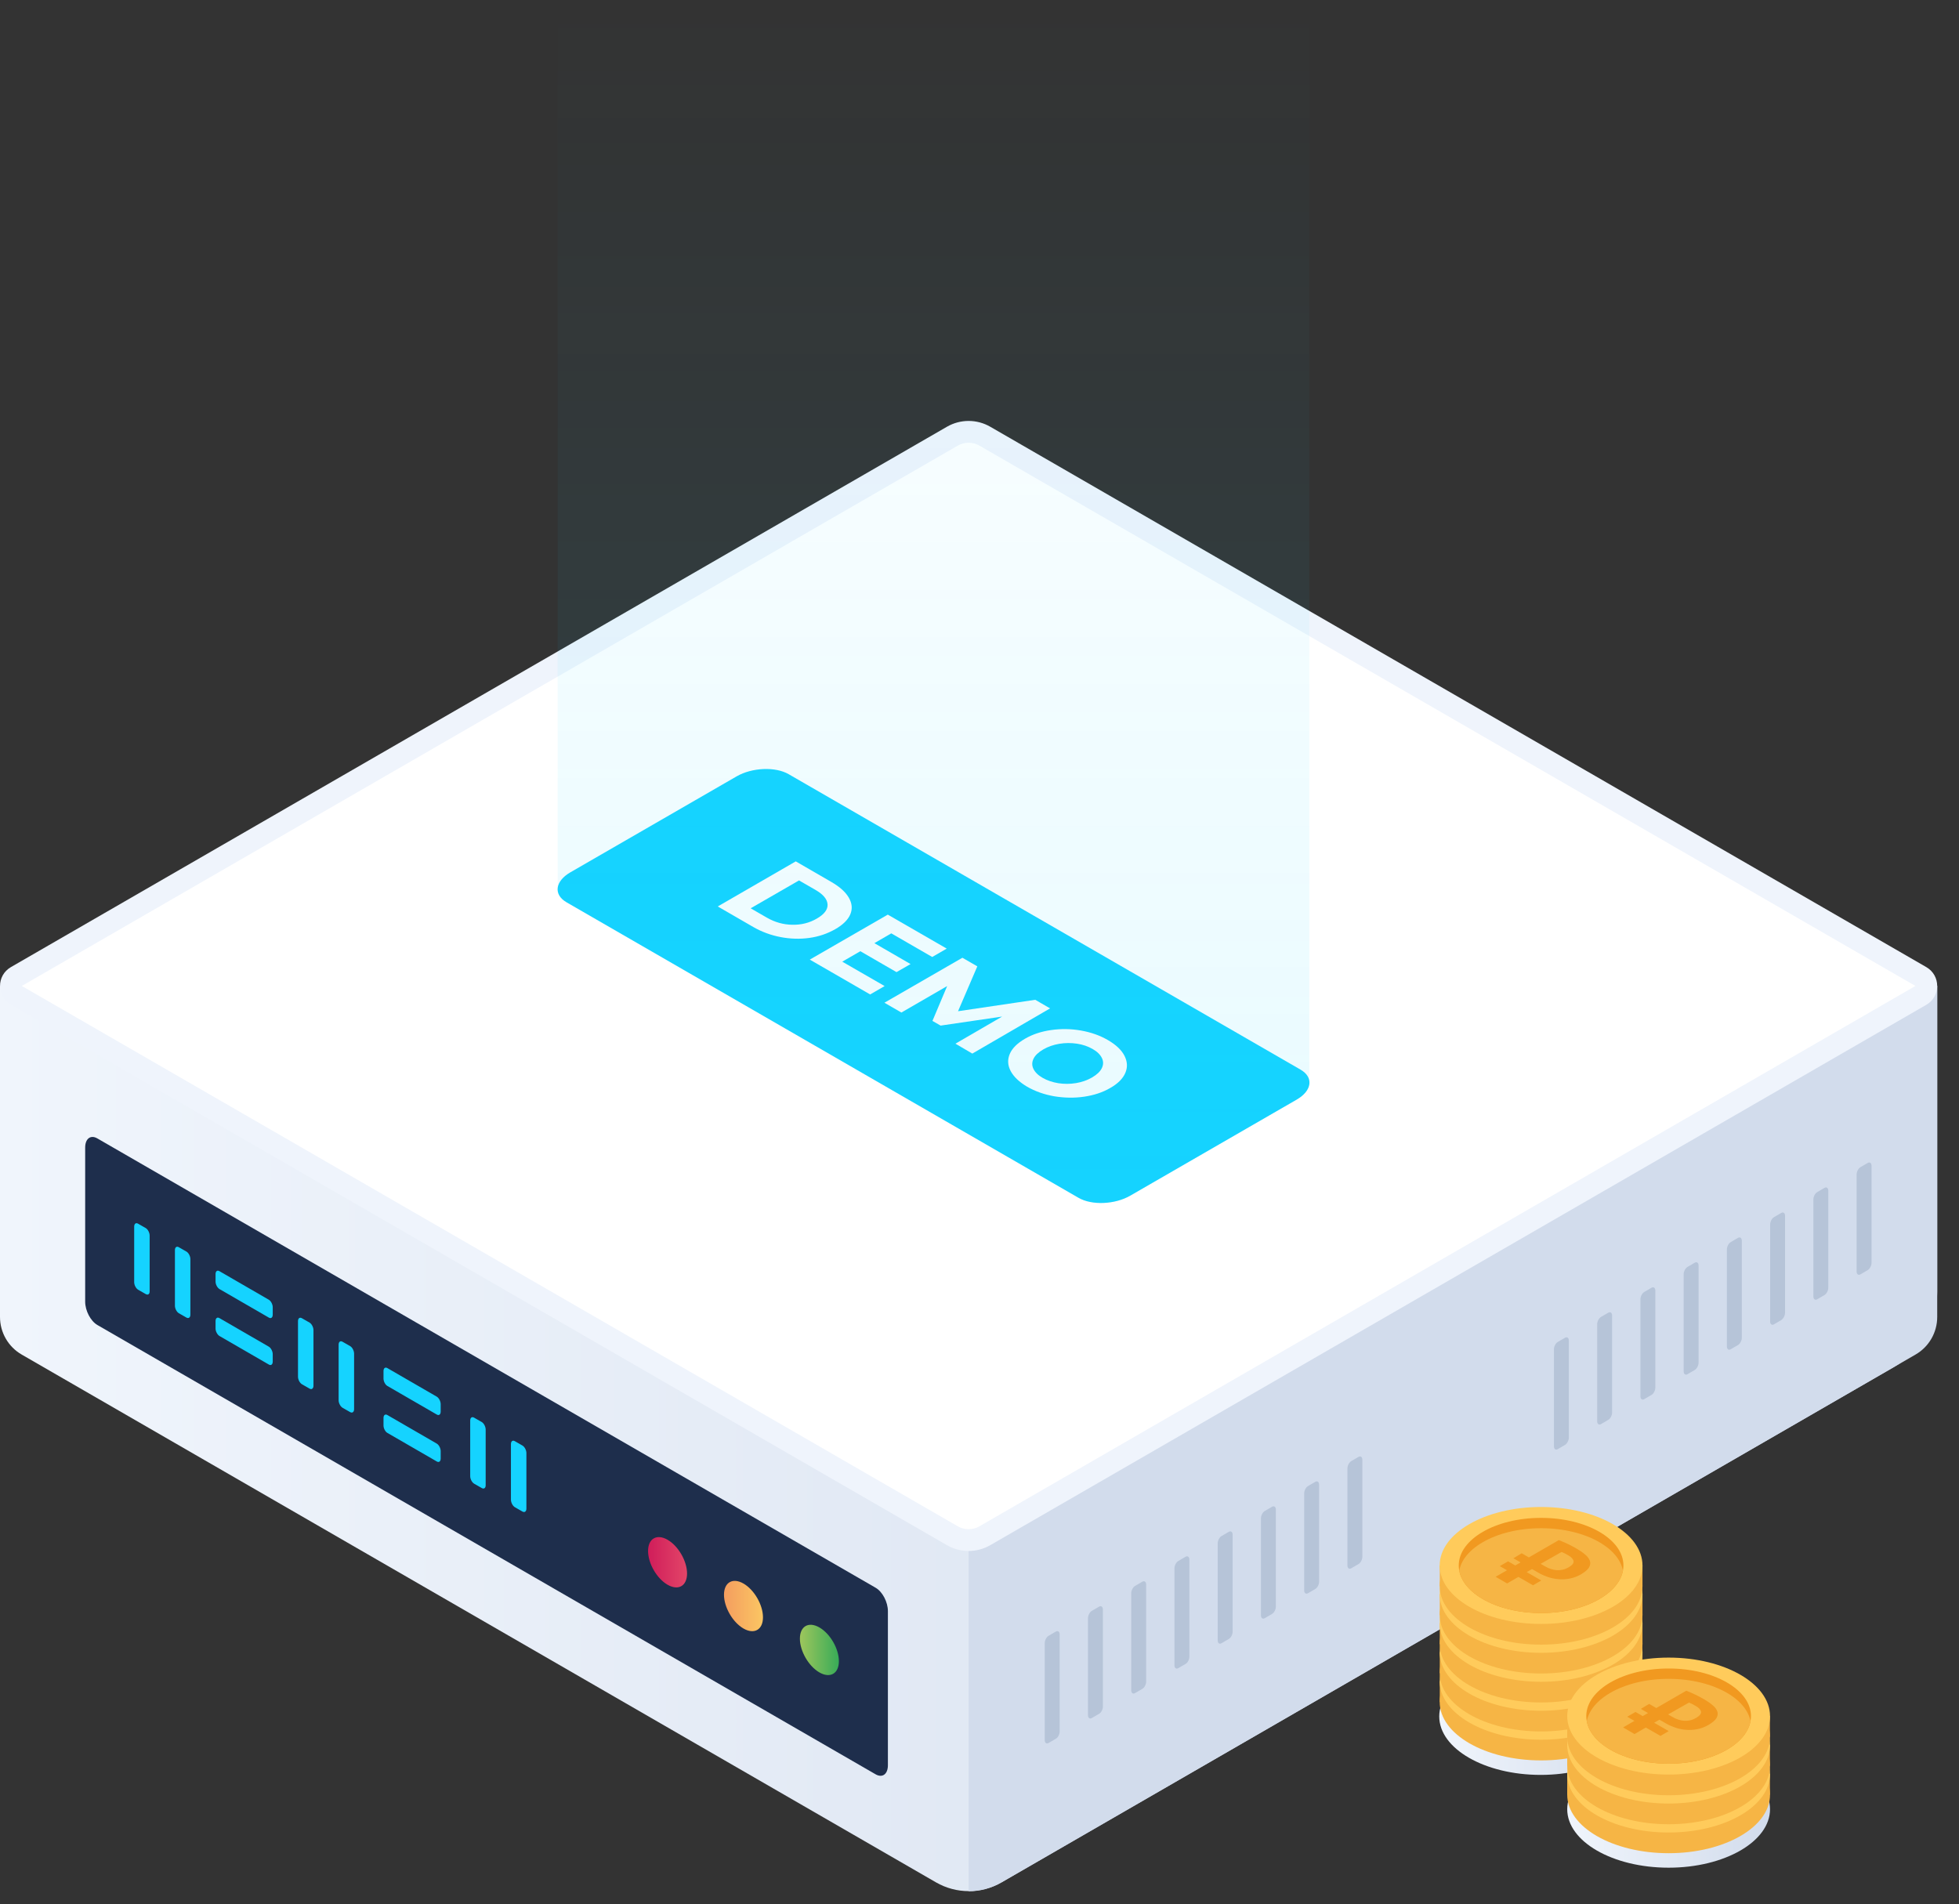 <?xml version="1.0" encoding="UTF-8"?> <!-- Generator: Adobe Illustrator 26.0.1, SVG Export Plug-In . SVG Version: 6.00 Build 0) --> <svg xmlns="http://www.w3.org/2000/svg" xmlns:xlink="http://www.w3.org/1999/xlink" id="Слой_1" x="0px" y="0px" viewBox="0 0 179.86 174.84" style="enable-background:new 0 0 179.86 174.84;" xml:space="preserve"><rect x="0" y="0" width="179.86" height="174.84" fill="#333333" stroke="none"/> <style type="text/css"> .st0{fill:url(#SVGID_1_);} .st1{clip-path:url(#SVGID_00000111167227358667347430000014871040139760000934_);fill:#D2DCEC;} .st2{fill:#FFFFFF;} .st3{fill:#EFF4FC;} .st4{fill:#1E2E4C;} .st5{fill:url(#SVGID_00000174599687727739319070000018175665746841699737_);} .st6{fill:url(#SVGID_00000101072611094023674490000002502938427100730806_);} .st7{fill:url(#SVGID_00000077324486698867261400000005353438905059919766_);} .st8{fill:#15D3FF;} .st9{fill:#B6C4D8;} .st10{display:none;fill:none;stroke:url(#SVGID_00000000904376133703823180000003020468352646951299_);stroke-miterlimit:10;} .st11{fill:url(#SVGID_00000052812634010209495810000000308607953033173181_);} .st12{fill:url(#SVGID_00000049912652120505287470000000567193404845259660_);} .st13{fill:#F6B545;} .st14{fill:#FFCB5B;} .st15{clip-path:url(#SVGID_00000018927516479312226890000001085618480068564373_);fill:#F6B545;} .st16{fill:#F19920;} .st17{clip-path:url(#SVGID_00000037650647677641140990000013564038571601789628_);fill:#F6B545;} .st18{clip-path:url(#SVGID_00000029742885786445542790000000416230327446116514_);fill:#F6B545;} .st19{clip-path:url(#SVGID_00000062164878354906588840000015950878337914122174_);fill:#F6B545;} .st20{clip-path:url(#SVGID_00000176761073635877559370000002790180230069521086_);fill:#F6B545;} .st21{clip-path:url(#SVGID_00000052788101225826566930000013114956481060011437_);fill:#F6B545;} .st22{clip-path:url(#SVGID_00000148618840831487148630000017834347476243369625_);fill:#F6B545;} .st23{clip-path:url(#SVGID_00000121257413844115121120000003993698169700859802_);fill:#F6B545;} .st24{fill:url(#SVGID_00000128456283527927592310000014542018469981823656_);} </style> <g> <g> <g> <linearGradient id="SVGID_1_" gradientUnits="userSpaceOnUse" x1="1.005796e-05" y1="132.093" x2="177.863" y2="132.093"> <stop offset="0" style="stop-color:#F0F5FC"></stop> <stop offset="1" style="stop-color:#D2DCEC"></stop> </linearGradient> <path class="st0" d="M88.93,141.88L0,90.53v30.39c0,1.43,0.76,2.75,2,3.46l83.94,48.46c1.86,1.07,4.14,1.07,6,0l83.92-48.46 c1.24-0.71,2-2.03,2-3.46V90.53L88.93,141.88z"></path> </g> <g> <defs> <path id="SVGID_00000170251218538104916510000001039490180190432903_" d="M88.93,141.88L0,90.53v28.08c0,2.86,1.52,5.5,4,6.93 l81.94,47.31c1.86,1.07,4.14,1.07,6,0l81.92-47.31c2.47-1.43,4-4.07,4-6.93V90.53L88.93,141.88z"></path> </defs> <clipPath id="SVGID_00000091007783963320816750000003761960474307493282_"> <use xlink:href="#SVGID_00000170251218538104916510000001039490180190432903_" style="overflow:visible;"></use> </clipPath> <polygon style="clip-path:url(#SVGID_00000091007783963320816750000003761960474307493282_);fill:#D2DCEC;" points=" 179.86,123.23 88.93,174.84 88.93,137.47 179.86,84.97 "></polygon> </g> <g> <path class="st2" d="M88.93,141.41c-0.53,0-1.04-0.14-1.5-0.4L1.5,91.4C1.05,91.14,1,90.71,1,90.53c0-0.17,0.05-0.61,0.5-0.87 l85.93-49.61c0.46-0.26,0.97-0.4,1.5-0.4c0.53,0,1.04,0.14,1.5,0.4l85.93,49.61c0.45,0.26,0.5,0.69,0.5,0.87 c0,0.17-0.05,0.61-0.5,0.87l-85.93,49.61C89.98,141.27,89.46,141.41,88.93,141.41z"></path> <g> <path class="st3" d="M88.93,40.65c0.35,0,0.7,0.09,1,0.27l85.93,49.61l-85.93,49.61c-0.3,0.18-0.65,0.27-1,0.27 s-0.7-0.09-1-0.27L2,90.53l85.93-49.61C88.24,40.74,88.58,40.65,88.93,40.65 M88.93,38.65c-0.69,0-1.38,0.18-2,0.54L1,88.8 c-1.33,0.77-1.33,2.69,0,3.46l85.93,49.61c0.62,0.36,1.31,0.54,2,0.54c0.69,0,1.38-0.18,2-0.54l85.93-49.61 c1.33-0.77,1.33-2.69,0-3.46L90.93,39.19C90.31,38.83,89.62,38.65,88.93,38.65L88.93,38.65z"></path> </g> </g> <g> <path class="st4" d="M80.4,162.92L8.94,121.66c-0.62-0.36-1.12-1.31-1.12-2.14v-14.15c0-0.82,0.5-1.2,1.12-0.84l71.46,41.26 c0.62,0.36,1.12,1.31,1.12,2.14v14.15C81.52,162.9,81.02,163.27,80.4,162.92z"></path> <g> <linearGradient id="SVGID_00000146485018862370261130000017900316006184263830_" gradientUnits="userSpaceOnUse" x1="282.686" y1="-547.093" x2="286.818" y2="-547.093" gradientTransform="matrix(0.866 0.5 0 1.155 -185.307 632.799)"> <stop offset="0" style="stop-color:#D01D5A"></stop> <stop offset="1" style="stop-color:#E24568"></stop> </linearGradient> <path style="fill:url(#SVGID_00000146485018862370261130000017900316006184263830_);" d="M63.08,144.48 c0,1.14-0.8,1.6-1.79,1.03c-0.99-0.57-1.79-1.96-1.79-3.1c0-1.14,0.8-1.6,1.79-1.03C62.28,141.95,63.08,143.34,63.08,144.48z"></path> <linearGradient id="SVGID_00000116221215625211689450000001572359116080519810_" gradientUnits="userSpaceOnUse" x1="298.777" y1="-547.093" x2="302.909" y2="-547.093" gradientTransform="matrix(0.866 0.5 0 1.155 -185.307 632.799)"> <stop offset="0" style="stop-color:#9EC65C"></stop> <stop offset="1" style="stop-color:#38AB58"></stop> </linearGradient> <path style="fill:url(#SVGID_00000116221215625211689450000001572359116080519810_);" d="M77.02,152.53 c0,1.14-0.8,1.6-1.79,1.03c-0.99-0.57-1.79-1.96-1.79-3.1c0-1.14,0.8-1.6,1.79-1.03C76.22,150,77.02,151.38,77.02,152.53z"></path> <linearGradient id="SVGID_00000097496348763064952920000001569565132612835259_" gradientUnits="userSpaceOnUse" x1="290.732" y1="-547.093" x2="294.864" y2="-547.093" gradientTransform="matrix(0.866 0.5 0 1.155 -185.307 632.799)"> <stop offset="0" style="stop-color:#F49D5F"></stop> <stop offset="1" style="stop-color:#FBC663"></stop> </linearGradient> <path style="fill:url(#SVGID_00000097496348763064952920000001569565132612835259_);" d="M70.05,148.5c0,1.14-0.8,1.6-1.79,1.03 c-0.99-0.57-1.79-1.96-1.79-3.1c0-1.14,0.8-1.6,1.79-1.03C69.25,145.97,70.05,147.36,70.05,148.5z"></path> </g> <g> <path class="st8" d="M13.38,118.82l-0.7-0.4c-0.2-0.12-0.36-0.43-0.36-0.69v-5.1c0-0.27,0.16-0.39,0.36-0.27l0.7,0.4 c0.2,0.12,0.36,0.43,0.36,0.69v5.1C13.75,118.82,13.59,118.94,13.38,118.82z"></path> <path class="st8" d="M17.12,120.98l-0.7-0.4c-0.2-0.12-0.36-0.43-0.36-0.69v-5.1c0-0.27,0.16-0.39,0.36-0.27l0.7,0.4 c0.2,0.12,0.36,0.43,0.36,0.69v5.1C17.48,120.97,17.32,121.09,17.12,120.98z"></path> <path class="st8" d="M28.42,127.5l-0.7-0.4c-0.2-0.12-0.36-0.43-0.36-0.69v-5.1c0-0.27,0.16-0.39,0.36-0.27l0.7,0.4 c0.2,0.12,0.36,0.43,0.36,0.69v5.1C28.78,127.49,28.62,127.62,28.42,127.5z"></path> <path class="st8" d="M32.15,129.66l-0.7-0.4c-0.2-0.12-0.36-0.43-0.36-0.69v-5.1c0-0.27,0.16-0.39,0.36-0.27l0.7,0.4 c0.2,0.12,0.36,0.43,0.36,0.69v5.1C32.51,129.65,32.35,129.77,32.15,129.66z"></path> <path class="st8" d="M44.23,136.63l-0.7-0.4c-0.2-0.12-0.36-0.43-0.36-0.69v-5.1c0-0.27,0.16-0.39,0.36-0.27l0.7,0.4 c0.2,0.12,0.36,0.43,0.36,0.69v5.1C44.6,136.63,44.43,136.75,44.23,136.63z"></path> <path class="st8" d="M47.97,138.79l-0.7-0.4c-0.2-0.12-0.36-0.43-0.36-0.69v-5.1c0-0.27,0.16-0.39,0.36-0.27l0.7,0.4 c0.2,0.12,0.36,0.43,0.36,0.69v5.1C48.33,138.78,48.17,138.9,47.97,138.79z"></path> <path class="st8" d="M19.79,117.67v-0.68c0-0.27,0.16-0.39,0.36-0.27l4.53,2.62c0.2,0.12,0.36,0.43,0.36,0.69v0.68 c0,0.27-0.16,0.39-0.36,0.27l-4.53-2.62C19.95,118.24,19.79,117.93,19.79,117.67z"></path> <path class="st8" d="M19.79,121.98v-0.68c0-0.27,0.16-0.39,0.36-0.27l4.53,2.62c0.2,0.12,0.36,0.43,0.36,0.69v0.68 c0,0.27-0.16,0.39-0.36,0.27l-4.53-2.62C19.95,122.55,19.79,122.24,19.79,121.98z"></path> <path class="st8" d="M35.21,126.57v-0.68c0-0.27,0.16-0.39,0.36-0.27l4.53,2.62c0.2,0.12,0.36,0.43,0.36,0.69v0.68 c0,0.27-0.16,0.39-0.36,0.27l-4.53-2.62C35.37,127.15,35.21,126.84,35.21,126.57z"></path> <path class="st8" d="M35.21,130.88v-0.68c0-0.27,0.16-0.39,0.36-0.27l4.53,2.62c0.2,0.12,0.36,0.43,0.36,0.69v0.68 c0,0.27-0.16,0.39-0.36,0.27l-4.53-2.62C35.37,131.46,35.21,131.15,35.21,130.88z"></path> </g> </g> <g> <g> <path class="st9" d="M96.94,159.65l-0.67,0.39c-0.19,0.11-0.35-0.01-0.35-0.26v-8.91c0-0.26,0.16-0.56,0.35-0.67l0.67-0.39 c0.19-0.11,0.35,0.01,0.35,0.26v8.91C97.29,159.24,97.14,159.54,96.94,159.65z"></path> <path class="st9" d="M100.91,157.36l-0.67,0.39c-0.19,0.11-0.35-0.01-0.35-0.26v-8.91c0-0.26,0.16-0.56,0.35-0.67l0.67-0.39 c0.19-0.11,0.35,0.01,0.35,0.26v8.91C101.26,156.95,101.11,157.25,100.91,157.36z"></path> <path class="st9" d="M104.88,155.07l-0.67,0.39c-0.19,0.11-0.35-0.01-0.35-0.26v-8.91c0-0.26,0.16-0.56,0.35-0.67l0.67-0.39 c0.19-0.11,0.35,0.01,0.35,0.26v8.91C105.23,154.66,105.08,154.96,104.88,155.07z"></path> <path class="st9" d="M108.85,152.78l-0.67,0.39c-0.19,0.11-0.35-0.01-0.35-0.26v-8.91c0-0.26,0.16-0.56,0.35-0.67l0.67-0.39 c0.19-0.11,0.35,0.01,0.35,0.26v8.91C109.2,152.37,109.05,152.67,108.85,152.78z"></path> <path class="st9" d="M112.82,150.49l-0.67,0.39c-0.19,0.11-0.35-0.01-0.35-0.26v-8.91c0-0.26,0.16-0.56,0.35-0.67l0.67-0.39 c0.19-0.11,0.35,0.01,0.35,0.26v8.91C113.17,150.08,113.02,150.37,112.82,150.49z"></path> <path class="st9" d="M116.79,148.19l-0.67,0.39c-0.19,0.11-0.35-0.01-0.35-0.26v-8.91c0-0.26,0.16-0.56,0.35-0.67l0.67-0.39 c0.19-0.11,0.35,0.01,0.35,0.26v8.91C117.14,147.78,116.98,148.08,116.79,148.19z"></path> <path class="st9" d="M120.76,145.9l-0.67,0.39c-0.19,0.11-0.35-0.01-0.35-0.26v-8.91c0-0.26,0.16-0.56,0.35-0.67l0.67-0.39 c0.19-0.11,0.35,0.01,0.35,0.26v8.91C121.11,145.49,120.95,145.79,120.76,145.9z"></path> <path class="st9" d="M124.73,143.61l-0.67,0.39c-0.19,0.11-0.35-0.01-0.35-0.26v-8.91c0-0.26,0.16-0.56,0.35-0.67l0.67-0.39 c0.19-0.11,0.35,0.01,0.35,0.26v8.91C125.08,143.2,124.92,143.5,124.73,143.61z"></path> </g> <g> <path class="st9" d="M143.69,132.67l-0.67,0.39c-0.19,0.11-0.35-0.01-0.35-0.26v-8.91c0-0.26,0.16-0.56,0.35-0.67l0.67-0.39 c0.19-0.11,0.35,0.01,0.35,0.26V132C144.04,132.25,143.88,132.55,143.69,132.67z"></path> <path class="st9" d="M147.66,130.37l-0.67,0.39c-0.19,0.11-0.35-0.01-0.35-0.26v-8.91c0-0.26,0.16-0.56,0.35-0.67l0.67-0.39 c0.19-0.11,0.35,0.01,0.35,0.26v8.91C148.01,129.96,147.85,130.26,147.66,130.37z"></path> <path class="st9" d="M151.63,128.08l-0.67,0.39c-0.19,0.11-0.35-0.01-0.35-0.26v-8.91c0-0.26,0.16-0.56,0.35-0.67l0.67-0.39 c0.19-0.11,0.35,0.01,0.35,0.26v8.91C151.98,127.67,151.82,127.97,151.63,128.08z"></path> <path class="st9" d="M155.6,125.79l-0.67,0.39c-0.19,0.11-0.35-0.01-0.35-0.26V117c0-0.26,0.16-0.56,0.35-0.67l0.67-0.39 c0.19-0.11,0.35,0.01,0.35,0.26v8.91C155.95,125.38,155.79,125.68,155.6,125.79z"></path> <path class="st9" d="M159.57,123.5l-0.67,0.39c-0.19,0.11-0.35-0.01-0.35-0.26v-8.91c0-0.26,0.16-0.56,0.35-0.67l0.67-0.39 c0.19-0.11,0.35,0.01,0.35,0.26v8.91C159.92,123.09,159.76,123.39,159.57,123.5z"></path> <path class="st9" d="M163.54,121.21l-0.67,0.39c-0.19,0.11-0.35-0.01-0.35-0.26v-8.91c0-0.26,0.16-0.56,0.35-0.67l0.67-0.39 c0.19-0.11,0.35,0.01,0.35,0.26v8.91C163.89,120.79,163.73,121.09,163.54,121.21z"></path> <path class="st9" d="M167.51,118.91l-0.67,0.39c-0.19,0.11-0.35-0.01-0.35-0.26v-8.91c0-0.26,0.16-0.56,0.35-0.67l0.67-0.39 c0.19-0.11,0.35,0.01,0.35,0.26v8.91C167.86,118.5,167.7,118.8,167.51,118.91z"></path> <path class="st9" d="M171.48,116.62l-0.67,0.39c-0.19,0.11-0.35-0.01-0.35-0.26v-8.91c0-0.26,0.16-0.56,0.35-0.67l0.67-0.39 c0.19-0.11,0.35,0.01,0.35,0.26v8.91C171.83,116.21,171.67,116.51,171.48,116.62z"></path> </g> </g> <linearGradient id="SVGID_00000059301297596223544810000005185885403747511685_" gradientUnits="userSpaceOnUse" x1="13.959" y1="90.531" x2="163.904" y2="90.531"> <stop offset="0" style="stop-color:#F0F5FC"></stop> <stop offset="1" style="stop-color:#F0F5FC"></stop> </linearGradient> <path style="display:none;fill:none;stroke:url(#SVGID_00000059301297596223544810000005185885403747511685_);stroke-miterlimit:10;" d=" M162.57,91.98l-71.96,41.55c-1.04,0.6-2.31,0.6-3.35,0L15.3,91.98c-1.12-0.64-1.12-2.26,0-2.9l71.96-41.55 c1.04-0.6,2.31-0.6,3.35,0l71.96,41.55C163.68,89.73,163.68,91.34,162.57,91.98z"></path> </g> </g> <g> <path class="st8" d="M99.02,109.98l-47-27.13c-1.22-0.7-1.07-1.93,0.34-2.75l15.28-8.82c1.41-0.81,3.54-0.9,4.76-0.2l47,27.13 c1.22,0.7,1.07,1.93-0.34,2.75l-15.28,8.82C102.37,110.6,100.24,110.69,99.02,109.98z"></path> <g> <path class="st2" d="M73.06,79.09l3.25,1.88c0.78,0.45,1.32,0.93,1.62,1.45c0.3,0.52,0.35,1.02,0.14,1.53 c-0.21,0.5-0.67,0.96-1.39,1.37c-0.72,0.41-1.51,0.68-2.38,0.8c-0.87,0.12-1.75,0.09-2.64-0.08c-0.89-0.17-1.73-0.48-2.51-0.93 l-3.25-1.88L73.06,79.09z M70.43,84.27c0.72,0.41,1.49,0.63,2.31,0.64c0.82,0.02,1.58-0.17,2.26-0.57 c0.68-0.39,1.01-0.83,0.98-1.3c-0.03-0.48-0.4-0.92-1.11-1.33l-1.51-0.87l-4.44,2.56L70.43,84.27z"></path> <path class="st2" d="M81.22,90.54l-1.33,0.77l-5.54-3.2l7.16-4.13l5.41,3.12l-1.33,0.77l-3.76-2.17l-1.55,0.9l3.32,1.92 l-1.29,0.74l-3.32-1.92l-1.66,0.96L81.22,90.54z"></path> <path class="st2" d="M87.72,95.83l4.29-2.49l-5.65,0.83l-0.75-0.43l1.35-3.2l-4.2,2.43l-1.56-0.9l7.16-4.13l1.37,0.79l-1.77,4.12 l7.09-1.05l1.36,0.79l-7.14,4.15L87.72,95.83z"></path> <path class="st2" d="M92.79,98.34c-0.28-0.53-0.3-1.05-0.08-1.57c0.22-0.52,0.69-0.98,1.39-1.39c0.7-0.41,1.5-0.67,2.4-0.8 c0.9-0.13,1.81-0.12,2.73,0.04c0.92,0.16,1.75,0.45,2.49,0.88s1.25,0.91,1.52,1.44c0.27,0.53,0.3,1.05,0.08,1.57 c-0.22,0.52-0.68,0.99-1.39,1.39c-0.7,0.41-1.51,0.67-2.41,0.8c-0.9,0.13-1.81,0.11-2.73-0.04c-0.91-0.16-1.74-0.45-2.49-0.88 C93.58,99.35,93.07,98.87,92.79,98.34z M97.17,99.46c0.54,0.08,1.07,0.08,1.62-0.01c0.54-0.09,1.03-0.26,1.48-0.52 c0.44-0.26,0.74-0.54,0.89-0.85c0.15-0.31,0.16-0.62,0.01-0.93c-0.15-0.31-0.43-0.59-0.85-0.83s-0.9-0.41-1.44-0.49 c-0.54-0.08-1.07-0.08-1.62,0.01c-0.54,0.09-1.03,0.26-1.48,0.52c-0.44,0.26-0.74,0.54-0.89,0.85c-0.15,0.31-0.16,0.62-0.01,0.93 c0.15,0.31,0.43,0.59,0.85,0.83S96.63,99.37,97.17,99.46z"></path> </g> </g> <g> <g> <linearGradient id="SVGID_00000139272704859449135900000000441620589111087029_" gradientUnits="userSpaceOnUse" x1="143.891" y1="166.116" x2="162.506" y2="166.116"> <stop offset="0" style="stop-color:#F0F5FC"></stop> <stop offset="1" style="stop-color:#D2DCEC"></stop> </linearGradient> <ellipse style="fill:url(#SVGID_00000139272704859449135900000000441620589111087029_);" cx="153.2" cy="166.12" rx="9.31" ry="5.37"></ellipse> </g> <g> <linearGradient id="SVGID_00000129194737824829167000000016567568556217319333_" gradientUnits="userSpaceOnUse" x1="132.139" y1="157.602" x2="150.754" y2="157.602"> <stop offset="0" style="stop-color:#F0F5FC"></stop> <stop offset="1" style="stop-color:#D2DCEC"></stop> </linearGradient> <ellipse style="fill:url(#SVGID_00000129194737824829167000000016567568556217319333_);" cx="141.45" cy="157.6" rx="9.31" ry="5.37"></ellipse> </g> <g id="coin_00000012474770205653326580000018230110868773939852_"> <ellipse class="st13" cx="141.49" cy="156.27" rx="9.31" ry="5.37"></ellipse> <rect x="132.19" y="154.37" class="st13" width="1.43" height="1.9"></rect> <rect x="149.37" y="154.37" class="st13" width="1.43" height="1.9"></rect> <ellipse class="st14" cx="141.49" cy="154.37" rx="9.31" ry="5.37"></ellipse> <g> <defs> <ellipse id="SVGID_00000024680676630320722240000006745804205728300672_" cx="141.49" cy="154.37" rx="7.56" ry="4.37"></ellipse> </defs> <use xlink:href="#SVGID_00000024680676630320722240000006745804205728300672_" style="overflow:visible;fill:#F19920;"></use> <clipPath id="SVGID_00000137836123203581298960000001923463589828250034_"> <use xlink:href="#SVGID_00000024680676630320722240000006745804205728300672_" style="overflow:visible;"></use> </clipPath> <ellipse style="clip-path:url(#SVGID_00000137836123203581298960000001923463589828250034_);fill:#F6B545;" cx="141.49" cy="155.32" rx="7.56" ry="4.37"></ellipse> </g> <g> <path class="st16" d="M139.71,153.25l0.66,0.38l2.75-1.59c0.28,0.11,0.56,0.23,0.83,0.36c0.28,0.13,0.55,0.28,0.83,0.44 c0.29,0.17,0.54,0.34,0.76,0.53c0.22,0.18,0.36,0.37,0.43,0.57c0.07,0.19,0.04,0.39-0.07,0.6c-0.11,0.2-0.36,0.41-0.72,0.63 c-0.34,0.2-0.69,0.33-1.04,0.4s-0.7,0.09-1.04,0.06c-0.34-0.03-0.67-0.09-0.99-0.2c-0.31-0.11-0.61-0.24-0.88-0.4l-0.57-0.33 l-0.49,0.28l1.34,0.77l-0.76,0.44l-1.34-0.77l-1.04,0.6l-1.05-0.61l1.04-0.6l-0.66-0.38l0.76-0.44l0.66,0.38l0.49-0.28 l-0.66-0.38L139.71,153.25z M141.45,154.23l0.44,0.25c0.15,0.09,0.31,0.16,0.49,0.22c0.17,0.06,0.35,0.09,0.53,0.11 c0.18,0.01,0.36,0,0.55-0.04c0.19-0.04,0.38-0.12,0.56-0.22c0.34-0.2,0.49-0.39,0.45-0.58c-0.04-0.19-0.21-0.37-0.5-0.53 c-0.11-0.06-0.22-0.12-0.33-0.18c-0.11-0.05-0.2-0.09-0.27-0.12L141.45,154.23z"></path> </g> </g> <g id="coin_00000030465103020449157490000016053838609058592931_"> <ellipse class="st13" cx="141.49" cy="153.61" rx="9.31" ry="5.37"></ellipse> <rect x="132.19" y="151.71" class="st13" width="1.43" height="1.9"></rect> <rect x="149.37" y="151.71" class="st13" width="1.43" height="1.9"></rect> <ellipse class="st14" cx="141.49" cy="151.71" rx="9.31" ry="5.37"></ellipse> <g> <defs> <ellipse id="SVGID_00000023263372410261166110000015026704734891811461_" cx="141.49" cy="151.71" rx="7.56" ry="4.37"></ellipse> </defs> <use xlink:href="#SVGID_00000023263372410261166110000015026704734891811461_" style="overflow:visible;fill:#F19920;"></use> <clipPath id="SVGID_00000135673864792738382990000008279170498391480254_"> <use xlink:href="#SVGID_00000023263372410261166110000015026704734891811461_" style="overflow:visible;"></use> </clipPath> <ellipse style="clip-path:url(#SVGID_00000135673864792738382990000008279170498391480254_);fill:#F6B545;" cx="141.49" cy="152.66" rx="7.56" ry="4.37"></ellipse> </g> <g> <path class="st16" d="M139.71,150.59l0.66,0.38l2.75-1.59c0.28,0.11,0.56,0.23,0.83,0.36c0.28,0.13,0.55,0.28,0.83,0.44 c0.29,0.17,0.54,0.34,0.76,0.53c0.22,0.18,0.36,0.37,0.43,0.57c0.07,0.19,0.04,0.39-0.07,0.6c-0.11,0.2-0.36,0.41-0.72,0.63 c-0.34,0.2-0.69,0.33-1.04,0.4c-0.35,0.07-0.7,0.09-1.04,0.06c-0.34-0.03-0.67-0.09-0.99-0.2c-0.31-0.11-0.61-0.24-0.88-0.4 l-0.57-0.33l-0.49,0.28l1.34,0.77l-0.76,0.44l-1.34-0.77l-1.04,0.6l-1.05-0.61l1.04-0.6l-0.66-0.38l0.76-0.44l0.66,0.38 l0.49-0.28l-0.66-0.38L139.71,150.59z M141.45,151.57l0.44,0.25c0.15,0.09,0.31,0.16,0.49,0.22c0.17,0.06,0.35,0.09,0.53,0.11 c0.18,0.01,0.36,0,0.55-0.04c0.19-0.04,0.38-0.12,0.56-0.22c0.34-0.2,0.49-0.39,0.45-0.58c-0.04-0.19-0.21-0.37-0.5-0.53 c-0.11-0.06-0.22-0.12-0.33-0.18c-0.11-0.05-0.2-0.09-0.27-0.12L141.45,151.57z"></path> </g> </g> <g id="coin_00000154395943292209278360000015838909731697419174_"> <ellipse class="st13" cx="141.49" cy="150.95" rx="9.31" ry="5.37"></ellipse> <rect x="132.19" y="149.05" class="st13" width="1.43" height="1.9"></rect> <rect x="149.37" y="149.05" class="st13" width="1.43" height="1.9"></rect> <ellipse class="st14" cx="141.49" cy="149.05" rx="9.31" ry="5.37"></ellipse> <g> <defs> <ellipse id="SVGID_00000083071650057576061640000007929775288462314424_" cx="141.49" cy="149.05" rx="7.56" ry="4.37"></ellipse> </defs> <use xlink:href="#SVGID_00000083071650057576061640000007929775288462314424_" style="overflow:visible;fill:#F19920;"></use> <clipPath id="SVGID_00000168097069807429526320000004366582710726095763_"> <use xlink:href="#SVGID_00000083071650057576061640000007929775288462314424_" style="overflow:visible;"></use> </clipPath> <ellipse style="clip-path:url(#SVGID_00000168097069807429526320000004366582710726095763_);fill:#F6B545;" cx="141.49" cy="150" rx="7.56" ry="4.37"></ellipse> </g> <g> <path class="st16" d="M139.71,147.93l0.66,0.38l2.75-1.59c0.28,0.11,0.56,0.23,0.83,0.36c0.28,0.13,0.55,0.28,0.83,0.44 c0.29,0.17,0.54,0.34,0.76,0.53c0.22,0.18,0.36,0.37,0.43,0.57c0.07,0.19,0.04,0.39-0.07,0.6c-0.11,0.2-0.36,0.41-0.72,0.63 c-0.34,0.2-0.69,0.33-1.04,0.4s-0.7,0.09-1.04,0.06c-0.34-0.03-0.67-0.09-0.99-0.2c-0.31-0.11-0.61-0.24-0.88-0.4l-0.57-0.33 l-0.49,0.28l1.34,0.77l-0.76,0.44l-1.34-0.77l-1.04,0.6l-1.05-0.61l1.04-0.6l-0.66-0.38l0.76-0.44l0.66,0.38l0.49-0.28 l-0.66-0.38L139.71,147.93z M141.45,148.91l0.44,0.25c0.15,0.09,0.31,0.16,0.49,0.22c0.17,0.06,0.35,0.09,0.53,0.11 c0.18,0.01,0.36,0,0.55-0.04c0.19-0.04,0.38-0.12,0.56-0.22c0.34-0.2,0.49-0.39,0.45-0.58c-0.04-0.19-0.21-0.37-0.5-0.53 c-0.11-0.06-0.22-0.12-0.33-0.18c-0.11-0.05-0.2-0.09-0.27-0.12L141.45,148.91z"></path> </g> </g> <g id="coin_00000103242016942322788720000007297981616861567115_"> <ellipse class="st13" cx="141.49" cy="148.29" rx="9.31" ry="5.37"></ellipse> <rect x="132.19" y="146.39" class="st13" width="1.43" height="1.9"></rect> <rect x="149.37" y="146.39" class="st13" width="1.43" height="1.9"></rect> <ellipse class="st14" cx="141.49" cy="146.39" rx="9.31" ry="5.37"></ellipse> <g> <defs> <ellipse id="SVGID_00000160909619703637118120000009199987335857643409_" cx="141.49" cy="146.39" rx="7.56" ry="4.37"></ellipse> </defs> <use xlink:href="#SVGID_00000160909619703637118120000009199987335857643409_" style="overflow:visible;fill:#F19920;"></use> <clipPath id="SVGID_00000168813252774717662610000015409318834933395081_"> <use xlink:href="#SVGID_00000160909619703637118120000009199987335857643409_" style="overflow:visible;"></use> </clipPath> <ellipse style="clip-path:url(#SVGID_00000168813252774717662610000015409318834933395081_);fill:#F6B545;" cx="141.49" cy="147.34" rx="7.56" ry="4.37"></ellipse> </g> <g> <path class="st16" d="M139.71,145.27l0.66,0.38l2.75-1.59c0.28,0.11,0.56,0.23,0.83,0.36c0.28,0.13,0.55,0.28,0.83,0.44 c0.29,0.17,0.54,0.34,0.76,0.53c0.22,0.18,0.36,0.37,0.43,0.57c0.07,0.19,0.04,0.39-0.07,0.6c-0.11,0.2-0.36,0.41-0.72,0.63 c-0.34,0.2-0.69,0.33-1.04,0.4s-0.7,0.09-1.04,0.06c-0.34-0.03-0.67-0.09-0.99-0.2c-0.31-0.11-0.61-0.24-0.88-0.4l-0.57-0.33 l-0.49,0.28l1.34,0.77l-0.76,0.44l-1.34-0.77l-1.04,0.6l-1.05-0.61l1.04-0.6l-0.66-0.38l0.76-0.44l0.66,0.38l0.49-0.28 l-0.66-0.38L139.71,145.27z M141.45,146.25l0.44,0.25c0.15,0.09,0.31,0.16,0.49,0.22c0.17,0.06,0.35,0.09,0.53,0.11 c0.18,0.01,0.36,0,0.55-0.04c0.19-0.04,0.38-0.12,0.56-0.22c0.34-0.2,0.49-0.39,0.45-0.58c-0.04-0.19-0.21-0.37-0.5-0.53 c-0.11-0.06-0.22-0.12-0.33-0.18c-0.11-0.05-0.2-0.09-0.27-0.12L141.45,146.25z"></path> </g> </g> <g id="coin_00000152223355336437490700000017095252566414639500_"> <ellipse class="st13" cx="141.49" cy="145.64" rx="9.31" ry="5.37"></ellipse> <rect x="132.19" y="143.73" class="st13" width="1.43" height="1.9"></rect> <rect x="149.37" y="143.73" class="st13" width="1.43" height="1.9"></rect> <ellipse class="st14" cx="141.49" cy="143.74" rx="9.31" ry="5.37"></ellipse> <g> <defs> <ellipse id="SVGID_00000053510998887619764350000014251276304270575514_" cx="141.49" cy="143.74" rx="7.56" ry="4.37"></ellipse> </defs> <use xlink:href="#SVGID_00000053510998887619764350000014251276304270575514_" style="overflow:visible;fill:#F19920;"></use> <clipPath id="SVGID_00000099635427145751796050000003263335241996512953_"> <use xlink:href="#SVGID_00000053510998887619764350000014251276304270575514_" style="overflow:visible;"></use> </clipPath> <ellipse style="clip-path:url(#SVGID_00000099635427145751796050000003263335241996512953_);fill:#F6B545;" cx="141.49" cy="144.69" rx="7.56" ry="4.37"></ellipse> </g> <g> <path class="st16" d="M139.71,142.62l0.66,0.38l2.75-1.59c0.28,0.11,0.56,0.23,0.83,0.36c0.28,0.13,0.55,0.28,0.83,0.44 c0.29,0.17,0.54,0.34,0.76,0.53c0.22,0.18,0.36,0.37,0.43,0.57c0.07,0.19,0.04,0.39-0.07,0.6c-0.11,0.2-0.36,0.41-0.72,0.63 c-0.34,0.2-0.69,0.33-1.04,0.4s-0.7,0.09-1.04,0.06c-0.34-0.03-0.67-0.09-0.99-0.2c-0.31-0.11-0.61-0.24-0.88-0.4l-0.57-0.33 l-0.49,0.28l1.34,0.77l-0.76,0.44l-1.34-0.77l-1.04,0.6l-1.05-0.61l1.04-0.6l-0.66-0.38l0.76-0.44l0.66,0.38l0.49-0.28 l-0.66-0.38L139.71,142.62z M141.45,143.59l0.44,0.25c0.15,0.09,0.31,0.16,0.49,0.22c0.17,0.06,0.35,0.09,0.53,0.11 c0.18,0.01,0.36,0,0.55-0.04c0.19-0.04,0.38-0.12,0.56-0.22c0.34-0.2,0.49-0.39,0.45-0.58c-0.04-0.19-0.21-0.37-0.5-0.53 c-0.11-0.06-0.22-0.12-0.33-0.18c-0.11-0.05-0.2-0.09-0.27-0.12L141.45,143.59z"></path> </g> </g> <g id="coin_00000047771192649077333400000016743051613956497033_"> <ellipse class="st13" cx="153.2" cy="164.79" rx="9.31" ry="5.37"></ellipse> <rect x="143.89" y="162.88" class="st13" width="1.43" height="1.9"></rect> <rect x="161.07" y="162.88" class="st13" width="1.43" height="1.9"></rect> <ellipse class="st14" cx="153.2" cy="162.89" rx="9.31" ry="5.37"></ellipse> <g> <defs> <ellipse id="SVGID_00000126319407533613822960000005769831853824997303_" cx="153.2" cy="162.89" rx="7.56" ry="4.37"></ellipse> </defs> <use xlink:href="#SVGID_00000126319407533613822960000005769831853824997303_" style="overflow:visible;fill:#F19920;"></use> <clipPath id="SVGID_00000075123946540484101580000013276141200344525957_"> <use xlink:href="#SVGID_00000126319407533613822960000005769831853824997303_" style="overflow:visible;"></use> </clipPath> <ellipse style="clip-path:url(#SVGID_00000075123946540484101580000013276141200344525957_);fill:#F6B545;" cx="153.2" cy="163.84" rx="7.56" ry="4.37"></ellipse> </g> <g> <path class="st16" d="M151.41,161.77l0.66,0.38l2.75-1.59c0.28,0.11,0.56,0.23,0.83,0.36c0.28,0.13,0.55,0.28,0.83,0.44 c0.29,0.17,0.54,0.34,0.76,0.53c0.22,0.18,0.36,0.37,0.43,0.57c0.07,0.19,0.04,0.39-0.07,0.6c-0.11,0.2-0.36,0.41-0.72,0.63 c-0.34,0.2-0.69,0.33-1.04,0.4s-0.7,0.09-1.04,0.06c-0.34-0.03-0.67-0.09-0.99-0.2c-0.31-0.11-0.61-0.24-0.88-0.4l-0.57-0.33 l-0.49,0.28l1.34,0.77l-0.76,0.44l-1.34-0.77l-1.04,0.6l-1.05-0.61l1.04-0.6l-0.66-0.38l0.76-0.44l0.66,0.38l0.49-0.28 l-0.66-0.38L151.41,161.77z M153.15,162.74l0.44,0.25c0.15,0.09,0.31,0.16,0.49,0.22c0.17,0.06,0.35,0.09,0.53,0.11 c0.18,0.01,0.36,0,0.55-0.04c0.19-0.04,0.38-0.12,0.56-0.22c0.34-0.2,0.49-0.39,0.45-0.58c-0.04-0.19-0.21-0.37-0.5-0.53 c-0.11-0.06-0.22-0.12-0.33-0.18c-0.11-0.05-0.2-0.09-0.27-0.12L153.15,162.74z"></path> </g> </g> <g id="coin_00000062168190786180493350000011897128088553713852_"> <ellipse class="st13" cx="153.2" cy="162.13" rx="9.31" ry="5.37"></ellipse> <rect x="143.89" y="160.22" class="st13" width="1.43" height="1.9"></rect> <rect x="161.07" y="160.22" class="st13" width="1.43" height="1.9"></rect> <ellipse class="st14" cx="153.2" cy="160.23" rx="9.31" ry="5.37"></ellipse> <g> <defs> <ellipse id="SVGID_00000013182046427124966210000000773295831382777535_" cx="153.2" cy="160.23" rx="7.56" ry="4.37"></ellipse> </defs> <use xlink:href="#SVGID_00000013182046427124966210000000773295831382777535_" style="overflow:visible;fill:#F19920;"></use> <clipPath id="SVGID_00000134215225508403090570000002983176899288102546_"> <use xlink:href="#SVGID_00000013182046427124966210000000773295831382777535_" style="overflow:visible;"></use> </clipPath> <ellipse style="clip-path:url(#SVGID_00000134215225508403090570000002983176899288102546_);fill:#F6B545;" cx="153.2" cy="161.18" rx="7.56" ry="4.37"></ellipse> </g> <g> <path class="st16" d="M151.41,159.11l0.66,0.38l2.75-1.59c0.28,0.11,0.56,0.23,0.83,0.36c0.28,0.13,0.55,0.28,0.83,0.44 c0.29,0.17,0.54,0.34,0.76,0.53c0.22,0.18,0.36,0.37,0.43,0.57c0.07,0.19,0.04,0.39-0.07,0.6c-0.11,0.2-0.36,0.41-0.72,0.63 c-0.34,0.2-0.69,0.33-1.04,0.4s-0.7,0.09-1.04,0.06c-0.34-0.03-0.67-0.09-0.99-0.2c-0.31-0.11-0.61-0.24-0.88-0.4l-0.57-0.33 l-0.49,0.28l1.34,0.77l-0.76,0.44l-1.34-0.77l-1.04,0.6l-1.05-0.61l1.04-0.6l-0.66-0.38l0.76-0.44l0.66,0.38l0.49-0.28 l-0.66-0.38L151.41,159.11z M153.15,160.08l0.44,0.25c0.15,0.09,0.31,0.16,0.49,0.22c0.17,0.06,0.35,0.09,0.53,0.11 c0.18,0.01,0.36,0,0.55-0.04c0.19-0.04,0.38-0.12,0.56-0.22c0.34-0.2,0.49-0.39,0.45-0.58c-0.04-0.19-0.21-0.37-0.5-0.53 c-0.11-0.06-0.22-0.12-0.33-0.18c-0.11-0.05-0.2-0.09-0.27-0.12L153.15,160.08z"></path> </g> </g> <g id="coin_00000141416018396520548480000008980840948334390922_"> <ellipse class="st13" cx="153.2" cy="159.47" rx="9.31" ry="5.37"></ellipse> <rect x="143.89" y="157.56" class="st13" width="1.43" height="1.9"></rect> <rect x="161.07" y="157.56" class="st13" width="1.43" height="1.9"></rect> <ellipse class="st14" cx="153.2" cy="157.57" rx="9.31" ry="5.37"></ellipse> <g> <defs> <ellipse id="SVGID_00000069360515230512188360000003978749267807828614_" cx="153.2" cy="157.57" rx="7.56" ry="4.37"></ellipse> </defs> <use xlink:href="#SVGID_00000069360515230512188360000003978749267807828614_" style="overflow:visible;fill:#F19920;"></use> <clipPath id="SVGID_00000014603623259957903420000002686939889303242658_"> <use xlink:href="#SVGID_00000069360515230512188360000003978749267807828614_" style="overflow:visible;"></use> </clipPath> <ellipse style="clip-path:url(#SVGID_00000014603623259957903420000002686939889303242658_);fill:#F6B545;" cx="153.2" cy="158.52" rx="7.56" ry="4.37"></ellipse> </g> <g> <path class="st16" d="M151.41,156.45l0.66,0.38l2.75-1.59c0.28,0.11,0.56,0.23,0.83,0.36c0.28,0.13,0.55,0.28,0.83,0.44 c0.29,0.17,0.54,0.34,0.76,0.53c0.22,0.18,0.36,0.37,0.43,0.57c0.07,0.19,0.04,0.39-0.07,0.6c-0.11,0.2-0.36,0.41-0.72,0.63 c-0.34,0.2-0.69,0.33-1.04,0.4s-0.7,0.09-1.04,0.06c-0.34-0.03-0.67-0.09-0.99-0.2c-0.31-0.11-0.61-0.24-0.88-0.4l-0.57-0.33 l-0.49,0.28l1.34,0.77l-0.76,0.44l-1.34-0.77l-1.04,0.6l-1.05-0.61l1.04-0.6l-0.66-0.38l0.76-0.44l0.66,0.38l0.49-0.28 l-0.66-0.38L151.41,156.45z M153.15,157.42l0.44,0.25c0.15,0.09,0.31,0.16,0.49,0.22c0.17,0.06,0.35,0.09,0.53,0.11 c0.18,0.01,0.36,0,0.55-0.04c0.19-0.04,0.38-0.12,0.56-0.22c0.34-0.2,0.49-0.39,0.45-0.58c-0.04-0.19-0.21-0.37-0.5-0.53 c-0.11-0.06-0.22-0.12-0.33-0.18c-0.11-0.05-0.2-0.09-0.27-0.12L153.15,157.42z"></path> </g> </g> </g> <linearGradient id="SVGID_00000031924018127373630950000002728715796545846683_" gradientUnits="userSpaceOnUse" x1="85.704" y1="0" x2="85.704" y2="110.457"> <stop offset="0" style="stop-color:#15D3FF;stop-opacity:0"></stop> <stop offset="1" style="stop-color:#15D3FF;stop-opacity:0.1"></stop> </linearGradient> <path style="fill:url(#SVGID_00000031924018127373630950000002728715796545846683_);" d="M120.21,0H51.2v81.51c0,0.02,0,0.03,0,0.05 v0.22l0.01,0c0.05,0.4,0.3,0.78,0.8,1.07l47,27.13c1.22,0.7,3.35,0.62,4.76-0.2l15.28-8.82c0.77-0.45,1.15-1.02,1.15-1.56l0.01,0V0z "></path> </svg> 